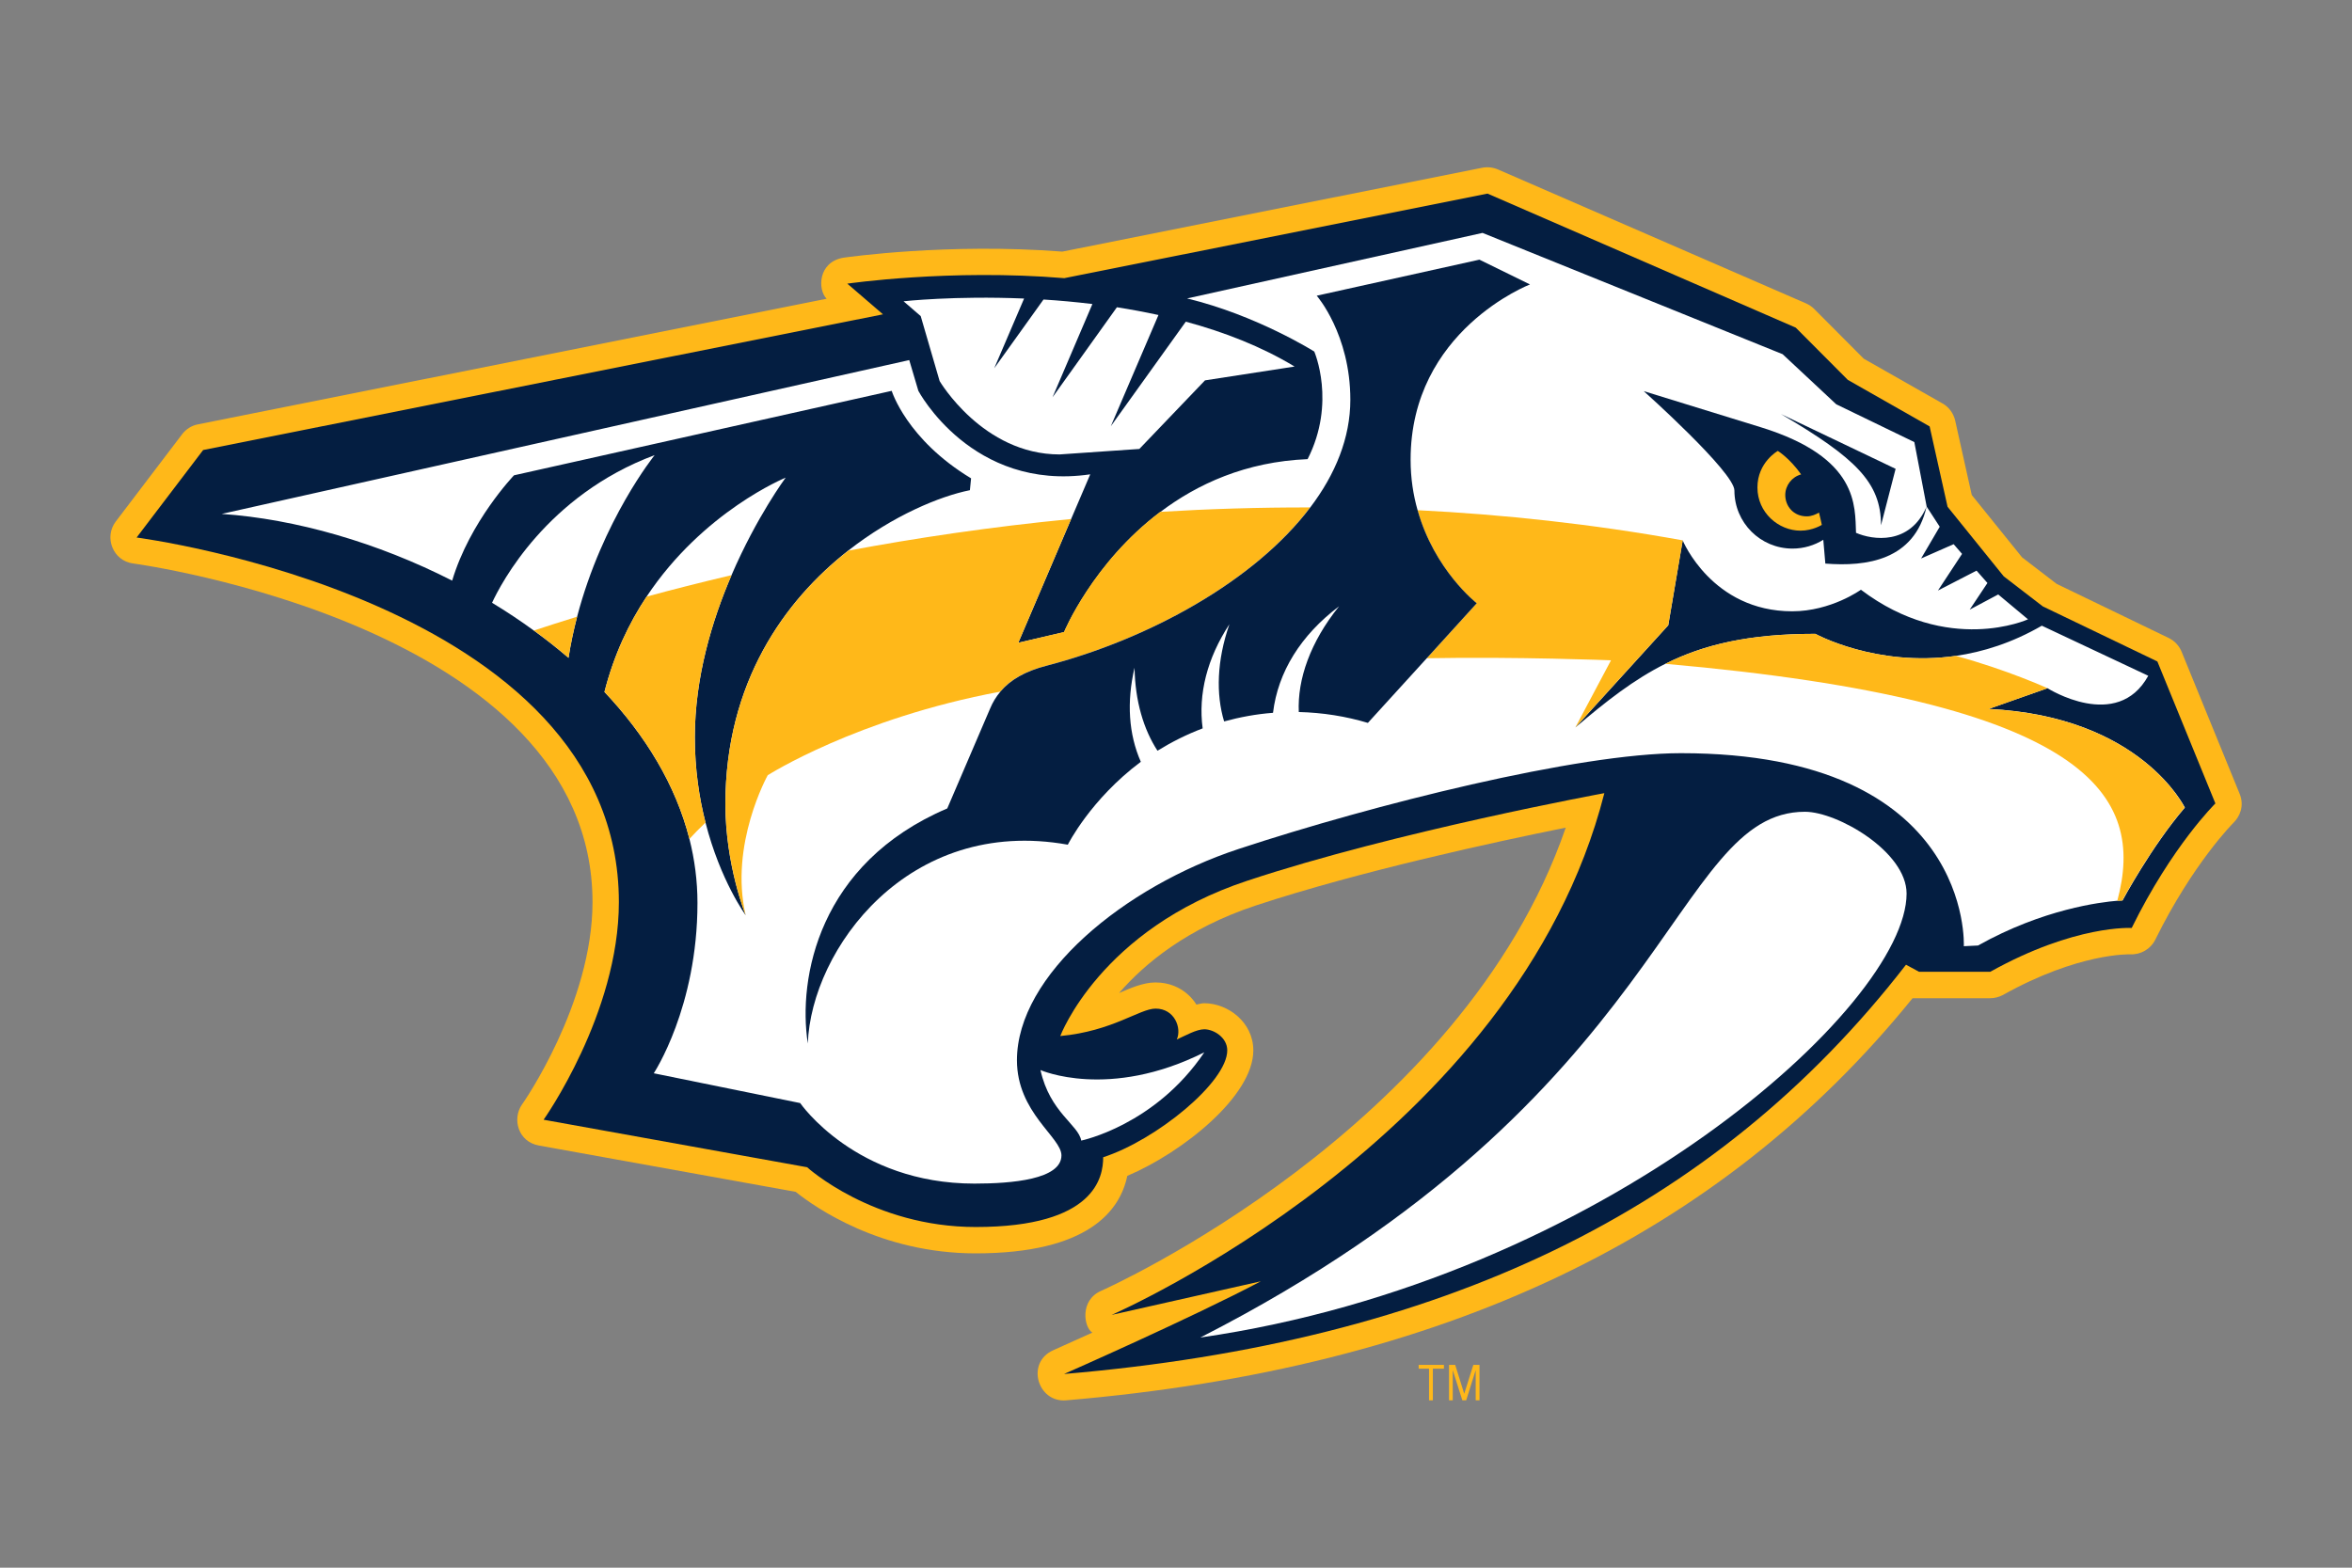 <?xml version="1.0" encoding="utf-8"?>
<!-- Generator: Adobe Illustrator 16.0.4, SVG Export Plug-In . SVG Version: 6.00 Build 0)  -->
<!DOCTYPE svg PUBLIC "-//W3C//DTD SVG 1.1//EN" "http://www.w3.org/Graphics/SVG/1.1/DTD/svg11.dtd">
<svg version="1.1" id="Layer_1" xmlns="http://www.w3.org/2000/svg" xmlns:xlink="http://www.w3.org/1999/xlink" x="0px" y="0px"
	 width="24px" height="16px" viewBox="0 0 24 16" enable-background="new 0 0 24 16" xml:space="preserve">
<rect x="0" y="0" width="24" height="16" fill="#808080" stroke="none"/>
<g>
	<g>
		<path fill="#FFB819" d="M22.261,6.651c-0.025-0.061-0.072-0.111-0.132-0.14l-1.143-0.552l-0.353-0.271L20.12,5.052l-0.169-0.759
			c-0.017-0.074-0.063-0.138-0.129-0.175l-0.804-0.457l-0.505-0.507c-0.023-0.024-0.053-0.043-0.083-0.057l-3.146-1.368
			c-0.05-0.021-0.105-0.027-0.159-0.017L10.84,2.568C9.673,2.478,8.651,2.624,8.607,2.63C8.345,2.674,8.343,2.958,8.435,3.049
			L2.02,4.331C1.956,4.343,1.899,4.379,1.859,4.431L1.181,5.323C1.06,5.482,1.151,5.724,1.359,5.751
			c0.047,0.006,4.687,0.642,4.687,3.456c0,1.036-0.711,2.056-0.719,2.065c-0.103,0.146-0.041,0.381,0.171,0.419l2.621,0.473
			c0.199,0.159,0.866,0.628,1.836,0.628c1.149,0,1.474-0.435,1.548-0.791c0.57-0.242,1.286-0.817,1.286-1.28
			c0-0.289-0.26-0.482-0.502-0.482c-0.028,0-0.053,0.01-0.079,0.014c0,0-0.122-0.226-0.418-0.226c-0.127,0-0.264,0.062-0.371,0.108
			c0.262-0.302,0.696-0.661,1.391-0.892c1.071-0.354,2.467-0.655,3.167-0.796c-1.063,3.089-4.704,4.711-4.742,4.728
			c-0.217,0.095-0.177,0.369-0.089,0.426l-0.397,0.179c-0.283,0.124-0.163,0.537,0.13,0.512c3.843-0.326,6.669-1.672,8.637-4.104
			h0.792c0.045,0,0.09-0.012,0.13-0.033c0.774-0.433,1.294-0.415,1.3-0.415c0.106,0.005,0.207-0.054,0.254-0.148
			c0.384-0.78,0.797-1.194,0.801-1.197c0.058-0.058,0.112-0.165,0.061-0.292L22.261,6.651z"/>
		<polygon fill="#FFB819" points="14.621,14.292 14.621,13.969 14.734,13.969 14.734,13.93 14.476,13.93 14.476,13.969 
			14.582,13.969 14.582,14.292 		"/>
		<polygon fill="#FFB819" points="15.097,14.292 15.097,13.93 15.034,13.93 14.941,14.225 14.849,13.93 14.786,13.93 14.786,14.292 
			14.824,14.292 14.824,13.984 14.922,14.292 14.961,14.292 15.058,13.984 15.058,14.292 		"/>
	</g>
	<path fill="#041E41" d="M20.845,6.189l-0.399-0.307l-0.573-0.71l-0.183-0.82l-0.835-0.475l-0.531-0.533l-3.145-1.368l-4.319,0.863
		C9.692,2.742,8.646,2.895,8.646,2.895L9.01,3.208L2.073,4.593L1.394,5.486c0,0,4.921,0.635,4.921,3.721
		c0,1.139-0.768,2.221-0.768,2.221l2.689,0.485c0,0,0.669,0.61,1.72,0.61c1.222,0,1.301-0.513,1.301-0.712
		c0.537-0.174,1.266-0.765,1.266-1.091c0-0.131-0.137-0.215-0.234-0.215c-0.081,0-0.191,0.064-0.281,0.104
		c0.052-0.114-0.021-0.315-0.216-0.315c-0.163,0-0.438,0.23-0.973,0.28c0,0,0.408-1.089,1.908-1.585
		c1.515-0.503,3.644-0.894,3.644-0.894c-0.901,3.535-5.028,5.325-5.028,5.325l1.523-0.343c-0.706,0.373-2.008,0.946-2.008,0.946
		c3.837-0.326,6.631-1.647,8.591-4.177l0.133,0.072h0.727c0.866-0.483,1.443-0.447,1.443-0.447c0.412-0.838,0.854-1.271,0.854-1.271
		l-0.592-1.449L20.845,6.189z"/>
	<g>
		<path fill="#FFFFFF" d="M5.021,6.152c0.147,0.089,0.29,0.184,0.427,0.284h0c0.123,0.089,0.24,0.181,0.353,0.278
			c0.023-0.146,0.053-0.286,0.088-0.42C6.149,5.303,6.68,4.645,6.68,4.645C5.579,5.056,5.112,5.955,5.021,6.152z"/>
		<g>
			<path fill="none" d="M15.612,2.903L15.096,2.65l-1.66,0.368c0,0,0.344,0.392,0.344,1.062c0,0.216-0.051,0.425-0.137,0.627
				l0.76,0.059c-0.001-0.026-0.01-0.045-0.01-0.072C14.393,3.372,15.612,2.903,15.612,2.903z"/>
			
				<line fill="none" stroke="#FFFFFF" stroke-width="0" stroke-linecap="round" stroke-linejoin="round" x1="14.402" y1="4.766" x2="13.643" y2="4.708"/>
		</g>
		<g>
			<path fill="none" d="M14.464,5.208c-0.038-0.133-0.055-0.284-0.062-0.441c-0.001-0.026-0.01-0.045-0.01-0.072
				c0-1.322,1.22-1.791,1.22-1.791L15.096,2.65l-1.66,0.368c0,0,0.344,0.392,0.344,1.062c0,0.216-0.051,0.425-0.137,0.627
				c-0.069,0.163-0.159,0.321-0.273,0.472c-0.567,0.75-1.643,1.342-2.693,1.616c-0.216,0.056-0.366,0.142-0.469,0.264
				c-0.043,0.051-0.078,0.108-0.105,0.173L9.666,8.251C8.352,8.811,8.14,9.985,8.243,10.65c0.035-0.958,1.022-2.322,2.653-2.029
				c0,0,0.231-0.463,0.745-0.846c-0.125-0.281-0.146-0.609-0.065-0.96c0.007,0.343,0.093,0.63,0.235,0.847
				c0.146-0.09,0.299-0.167,0.461-0.228c-0.047-0.351,0.046-0.717,0.273-1.063c-0.129,0.372-0.138,0.714-0.054,0.992
				c0.161-0.045,0.328-0.075,0.499-0.088c0.05-0.417,0.284-0.793,0.674-1.087c-0.294,0.365-0.426,0.745-0.411,1.079
				c0.245,0.006,0.481,0.043,0.705,0.111l0.602-0.661l0.509-0.56C15.068,6.159,14.637,5.823,14.464,5.208z"/>
			<path fill="#FFFFFF" d="M20.293,7.235l0.6-0.211c0,0,0.711,0.45,1.028-0.127l-1.086-0.511c-0.304,0.176-0.602,0.268-0.877,0.308
				c-0.813,0.117-1.434-0.225-1.434-0.225c-0.675,0-1.136,0.108-1.531,0.306c-0.322,0.161-0.602,0.381-0.918,0.65l0.948-1.043
				l0.147-0.867c0,0,0.298,0.724,1.118,0.724c0.397,0,0.701-0.22,0.701-0.22c0.89,0.673,1.705,0.302,1.705,0.302L20.39,6.067
				l-0.291,0.155L20.28,5.95l-0.111-0.126l-0.394,0.203l0.246-0.374l-0.086-0.099l-0.332,0.146l0.19-0.324L19.66,5.171l-0.126-0.659
				l-0.797-0.386L18.19,3.615l-3.062-1.238l-3.015,0.669c0.71,0.171,1.298,0.542,1.298,0.542s0.226,0.52-0.068,1.098
				c-0.632,0.026-1.127,0.255-1.504,0.54c-0.689,0.52-0.981,1.226-0.981,1.226L10.391,6.56l0.539-1.263l0.195-0.456
				C9.916,5.018,9.371,3.989,9.371,3.989L9.278,3.675l-7.016,1.57c0.757,0.052,1.591,0.293,2.352,0.681
				C4.795,5.32,5.245,4.851,5.245,4.851l3.854-0.862c0,0,0.152,0.496,0.81,0.893L9.897,5.003C9.592,5.064,9.113,5.261,8.656,5.619
				C8.007,6.128,7.402,6.965,7.402,8.207c0,0.623,0.207,1.134,0.207,1.134S7.351,8.99,7.199,8.395
				C7.135,8.145,7.09,7.854,7.09,7.524c0-0.611,0.176-1.193,0.375-1.655c0.257-0.597,0.552-0.994,0.552-0.994
				S7.176,5.217,6.598,6.089c-0.18,0.271-0.334,0.594-0.43,0.973C6.585,7.504,6.895,8.01,7.035,8.562
				C7.088,8.772,7.117,8.99,7.117,9.215c0,1.067-0.446,1.739-0.446,1.739l1.494,0.304c0,0,0.565,0.822,1.778,0.822
				c0.384,0,0.888-0.043,0.888-0.288c0-0.185-0.454-0.436-0.454-0.971c0-0.869,1.092-1.771,2.264-2.157
				c1.368-0.451,3.46-0.977,4.512-0.977c2.984,0,2.886,1.97,2.886,1.97l0.145-0.007c0.665-0.373,1.253-0.443,1.424-0.457
				c0.033-0.002,0.051-0.003,0.051-0.003s0.294-0.55,0.636-0.948C22.292,8.242,21.849,7.312,20.293,7.235z"/>
		</g>
		<path fill="#FFFFFF" d="M10.617,10.921c0.097,0.435,0.388,0.558,0.416,0.72c0,0,0.754-0.155,1.256-0.901
			C11.312,11.23,10.617,10.921,10.617,10.921"/>
		<path fill="#FFFFFF" d="M19.455,9.12c0-0.427-0.705-0.835-1.037-0.835c-1.367,0-1.349,2.905-6.17,5.366
			C16.354,13.059,19.455,10.266,19.455,9.12"/>
		<path fill="#FFFFFF" d="M9.588,3.889c0,0,0.44,0.749,1.224,0.749l0.814-0.056l0.67-0.7l0.914-0.141
			c-0.339-0.205-0.721-0.353-1.11-0.458l-0.765,1.067l0.486-1.135c-0.143-0.031-0.283-0.057-0.424-0.079L10.74,4.055l0.407-0.952
			c-0.172-0.021-0.339-0.036-0.499-0.046l-0.503,0.702l0.305-0.712c-0.711-0.03-1.23,0.028-1.23,0.028l0.175,0.151L9.588,3.889z"/>
	</g>
	<g>
		<path fill="#FFB819" d="M7.465,5.87C7.15,5.944,6.86,6.018,6.598,6.089c-0.18,0.271-0.334,0.594-0.43,0.973
			C6.585,7.504,6.895,8.01,7.035,8.562c0.042-0.046,0.098-0.104,0.164-0.167C7.135,8.145,7.09,7.854,7.09,7.524
			C7.09,6.913,7.266,6.331,7.465,5.87"/>
		<path fill="#FFB819" d="M5.801,6.714c0.023-0.146,0.053-0.286,0.088-0.42c-0.168,0.052-0.316,0.1-0.441,0.141
			C5.571,6.524,5.688,6.617,5.801,6.714"/>
		<path fill="#FFB819" d="M20.893,7.024c0,0-0.41-0.187-0.935-0.33c-0.813,0.117-1.434-0.225-1.434-0.225
			c-0.675,0-1.136,0.108-1.531,0.306c4.354,0.383,4.9,1.349,4.612,2.419c0.033-0.002,0.051-0.003,0.051-0.003
			s0.294-0.55,0.636-0.948c0,0-0.443-0.93-1.999-1.007L20.893,7.024z"/>
		<path fill="#FFB819" d="M10.857,6.45L10.391,6.56l0.539-1.263c-0.821,0.08-1.585,0.194-2.273,0.323
			C8.007,6.128,7.402,6.965,7.402,8.207c0,0.623,0.207,1.134,0.207,1.134C7.44,8.619,7.834,7.912,7.834,7.912
			s0.908-0.58,2.373-0.853c0.103-0.123,0.252-0.208,0.469-0.264c1.051-0.273,2.126-0.866,2.693-1.616
			c-0.524-0.001-1.036,0.015-1.53,0.045C11.149,5.744,10.857,6.45,10.857,6.45"/>
		<path fill="#FFB819" d="M17.171,5.515c-0.922-0.167-1.829-0.264-2.707-0.308c0.173,0.615,0.604,0.951,0.604,0.951l-0.509,0.56
			c0.92-0.017,1.88,0.021,1.88,0.021l-0.364,0.685l0.948-1.043L17.171,5.515z"/>
	</g>
	<g>
		<path fill="#041E41" d="M15.612,2.903L15.096,2.65l-1.66,0.368c0,0,0.343,0.392,0.343,1.062c0,0.388-0.152,0.76-0.409,1.099
			c-0.567,0.75-1.643,1.343-2.693,1.616c-0.216,0.056-0.366,0.142-0.469,0.264c-0.043,0.051-0.078,0.108-0.105,0.173L9.666,8.251
			C8.352,8.811,8.14,9.985,8.243,10.65c0.035-0.958,1.022-2.322,2.653-2.029c0,0,0.231-0.462,0.745-0.846
			c-0.124-0.281-0.146-0.609-0.064-0.96c0.006,0.343,0.093,0.63,0.234,0.847c0.146-0.09,0.299-0.167,0.461-0.228
			c-0.047-0.351,0.046-0.717,0.273-1.063c-0.129,0.372-0.138,0.714-0.054,0.992c0.161-0.044,0.328-0.075,0.499-0.088
			c0.05-0.417,0.284-0.793,0.674-1.087c-0.294,0.365-0.426,0.745-0.411,1.079c0.245,0.006,0.481,0.044,0.705,0.111l0.602-0.661
			l0.509-0.56c0,0-0.432-0.336-0.604-0.951c-0.044-0.154-0.071-0.325-0.071-0.513C14.393,3.372,15.612,2.903,15.612,2.903"/>
		<path fill="#041E41" d="M18.939,5.438c-0.012-0.27,0.032-0.767-0.97-1.077l-1.196-0.369c0,0,0.925,0.827,0.925,1.014
			c0,0.328,0.265,0.593,0.593,0.593c0.115,0,0.223-0.033,0.314-0.09l0.021,0.243c0.42,0.033,0.908-0.033,1.033-0.581
			C19.488,5.567,19.108,5.512,18.939,5.438"/>
		<path fill="#041E41" d="M19.194,5.361l0.149-0.576l-1.17-0.559C18.937,4.675,19.194,4.925,19.194,5.361"/>
	</g>
	<path fill="#FFB819" d="M18.373,5.416c0.124,0,0.217-0.059,0.217-0.059c-0.009-0.044-0.019-0.086-0.029-0.126
		C18.53,5.25,18.486,5.27,18.436,5.27c-0.135,0-0.219-0.104-0.219-0.218c0-0.097,0.067-0.185,0.162-0.21
		c-0.119-0.168-0.238-0.24-0.238-0.24s-0.208,0.116-0.208,0.373S18.148,5.416,18.373,5.416"/>
</g>
</svg>
